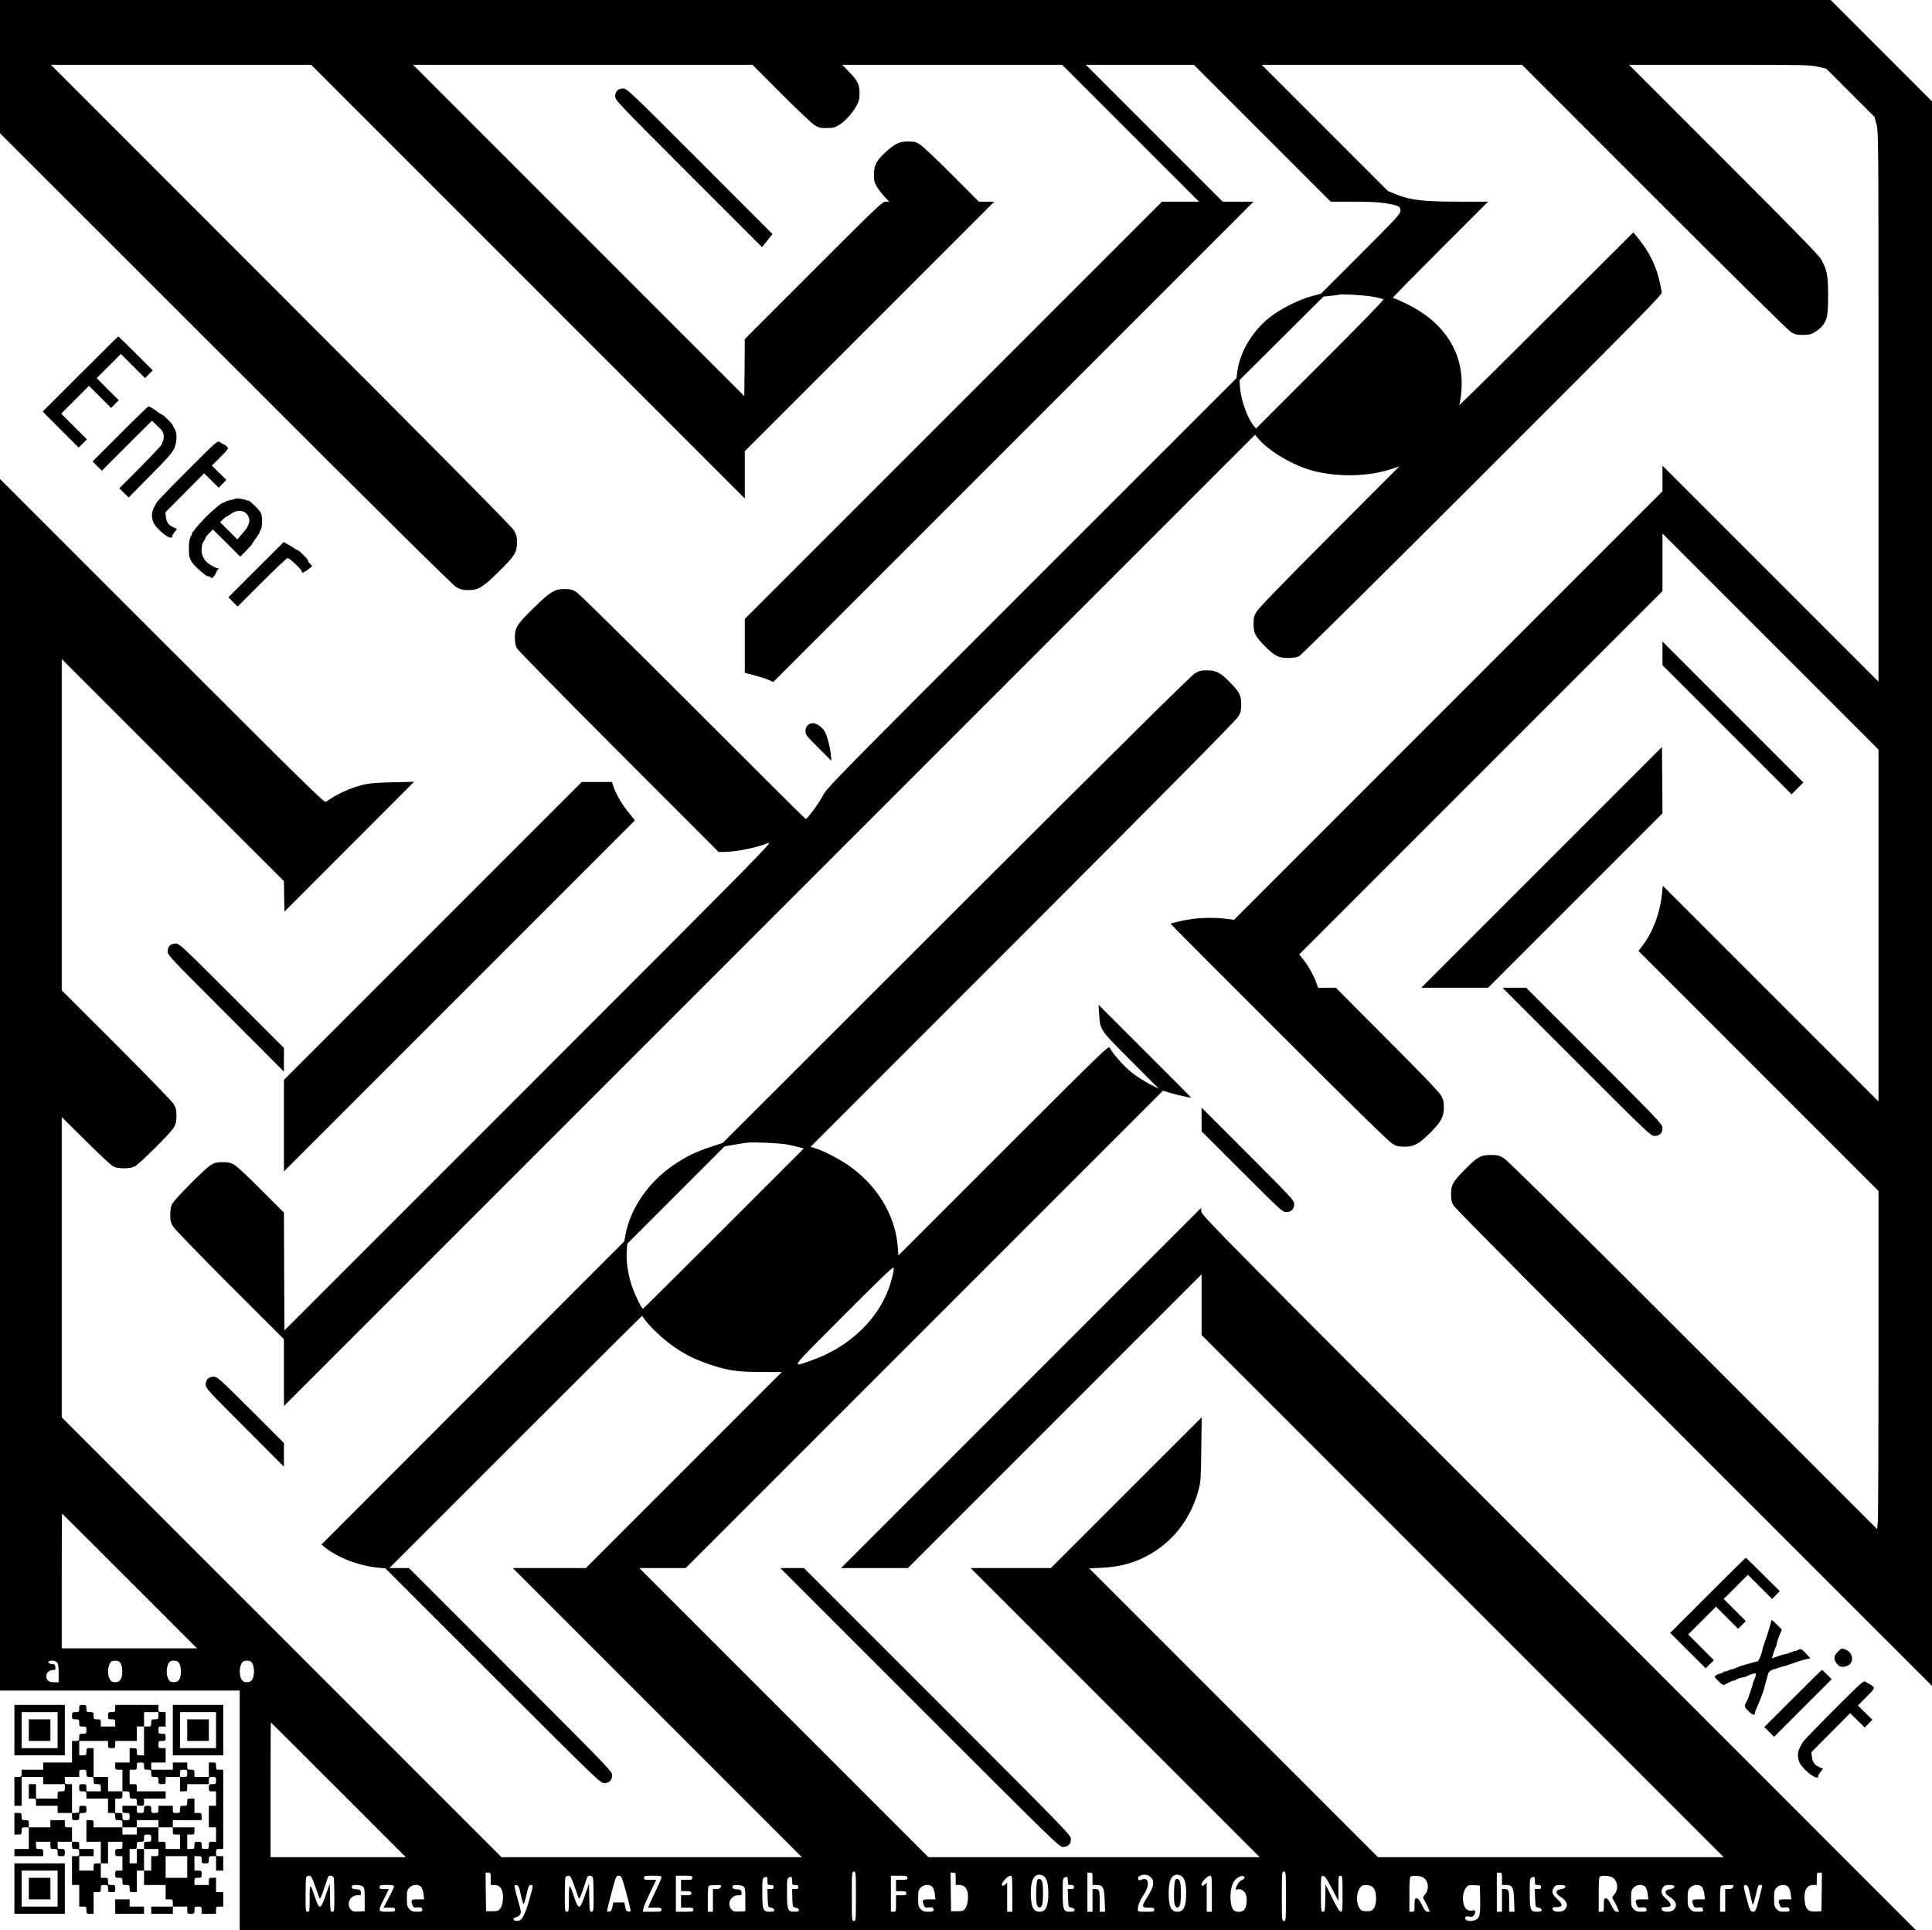 <svg xmlns="http://www.w3.org/2000/svg" version="1.0" width="2504" height="2501.333" viewBox="0 0 1878 1876"><path d="M0 64.8v64.7l219.3 219.1c152.6 152.6 220.7 220 224.2 222 4.2 2.4 6.1 2.9 12 2.9 9.5 0 13.8-2.6 29.3-17.9 15.5-15.2 17.7-18.7 17.7-28.1 0-5.9-.5-7.8-2.9-12-2-3.5-70.5-72.7-226.5-228.8L49.5 63h253l210.7 210.7L724 484.5v-46l121.2-121.2L966.5 196h-15L925 169.4c-14.6-14.6-28.5-27.7-31-29.2-3.7-2.2-5.7-2.7-11.5-2.7-8.2 0-12.7 2.2-21.9 10.6-8.5 7.7-11.1 12.8-11.1 21.4 0 5.9.4 7.8 2.9 12 1.6 2.7 5 7.1 7.4 9.7l4.5 4.8h-3.4c-3.2 0-8.1 4.7-70.1 66.7L724 329.5l-.2 27.8-.3 27.7-161-161-161-161h330l28 28.1c15.4 15.4 30 29.2 32.5 30.7 3.7 2.2 5.7 2.7 11.5 2.7s7.8-.5 11.6-2.7c5.8-3.4 13.5-11.7 17.4-18.9 2.5-4.6 3-6.5 3-12.4-.1-8.7-1.5-11.7-10.3-20.8l-6.5-6.7h213.8l66.5 66.5 66.5 66.5h-36L926.7 398.8 724 601.5v52.4l4.2 1.1c9.5 2.5 14.9 4.1 19.1 5.9l4.4 1.9 233.4-233.4L1218.5 196h-30l-66.5-66.5-66.5-66.5h105l66.5 66.5 66.5 66.5h22.1c15.6 0 24.8.5 31.5 1.6 12.6 2.1 14.4 3.1 14.2 7.4-.1 3-4.1 7.2-38.7 41.9l-38.6 38.6-8.8 2.3c-12 3.1-30.8 12.5-40.9 20.6-17.4 13.8-29.3 34.1-31.7 53.6l-.7 5.6-199 198.9C810.5 758.9 803.7 765.8 800 773.1c-3.7 7.2-15.2 22.9-16.8 22.9-.4 0-49.8-49.1-109.7-109.1-62.6-62.6-110.9-110.2-113.5-111.7-3.7-2.2-5.7-2.7-11.5-2.7-9.4 0-13.5 2.5-29.8 18.4-16 15.6-18.2 19.1-18.2 28.6 0 4.8.6 8.1 1.9 10.5 1 1.9 45.5 47.3 98.9 100.7l97.2 97.3h4.5c12.2 0 31.8-3.9 43.4-8.6 5.9-2.4-1 4.6-231.9 235.6l-238 238-.3-57.2-.2-57.3-21.8-21.8c-11.9-12-23.7-23-26.2-24.5-3.7-2.2-5.7-2.7-11.5-2.7s-7.8.5-11.5 2.7c-5.5 3.2-35 33-37.6 37.8-1.3 2.4-1.9 5.7-1.9 10.5 0 5.8.4 7.7 2.7 11.5 1.5 2.5 26.3 28.1 55.2 57l52.6 52.5v65l471.9-471.9 472-472 4.1 4.7c10.5 11.8 33.4 25.2 51.8 30.1 24.7 6.6 54.4 5.9 77.5-1.8l6.9-2.3-68 68.1c-45.3 45.4-68.9 69.8-70.8 73.1-2.5 4.2-2.9 6.1-2.9 12 .1 8.7 1.5 11.7 10.4 20.8 9.6 10 13.8 12.2 23.1 12.2 5.3 0 8.5-.6 11-1.9 1.9-1 82.1-80.3 178.1-176.3 156.3-156.2 174.5-174.8 174.2-177.1-3.2-20.8-9.7-36-22.1-51.6l-5.5-6.8-85 84.8c-46.7 46.7-84.7 84.1-84.3 83.1 1.7-5.1 2.8-17.2 2.3-26.2-1.7-30.3-20.3-55.8-52.2-71.6-6.5-3.2-12.5-5.9-13.2-5.9-.7 0-1.3-.3-1.3-.7 0-.5 20.8-21.6 46.2-47l46.3-46.3H1419c-34.4 0-47.5-1.4-60.6-6.6l-9.2-3.7-61.3-61.3-61.4-61.4h253L1608 191.6c74.3 74.3 130.4 129.7 133 131.2 3.7 2.2 5.7 2.7 11.5 2.7s7.8-.5 11.7-2.8c2.6-1.5 5.9-4.3 7.4-6.2 4.7-6.2 5.3-9.6 5.4-29.1 0-20.1-1-25.2-6.9-35.6-2.2-3.8-28-30.3-94.8-97L1583.5 63h88c82.8 0 88.5.1 95.9 1.9l7.9 1.9 23.3 23.3 23.4 23.4 2 7.2c2 7.2 2 10.1 2 274.5v267.3l-105-105-105-105v25l-208.3 208.3L1199.5 894l-7.5-1c-9.5-1.2-22.4-1.2-32 0-8.7 1.1-22 4.1-22 4.9 0 .4 47.4 47.9 105.3 105.7 71.9 71.9 106.8 106.1 110.2 108 4.2 2.4 6.1 2.9 12 2.9 8.9 0 13.9-2.7 24.6-13.4 10.7-10.7 13.4-15.7 13.4-24.6 0-5.9-.5-7.8-2.9-12-1.8-3.3-20-22.2-52.5-54.7l-49.6-49.8H1281.2l-1.3-3.8c-2.1-6.5-7.5-16.5-12.3-22.7l-4.7-5.9L1439.5 751 1616 574.5v-56l105 105 105 105v342l-104.8-104.8-104.9-104.9-.7 7.2c-1.8 19.3-9 38.3-19.9 52.3l-3 3.9 116.6 116.6 116.7 116.7V1315c0 86.6-.3 160.6-.7 164.3l-.6 6.9-179.1-179c-124.2-124.1-180.6-179.8-184.1-181.8-4.3-2.5-6.1-2.9-12.5-2.9-9.7 0-13.4 2.1-25.6 14.7-11.4 11.7-12.8 14.2-12.9 23.3 0 5.8.4 7.7 2.7 11.5 1.6 2.6 98.2 100 233.7 235.5l231.1 231V98.5l-49.2-49.2L1779.5 0H0v64.8zm1335.5 223.7c4.4.9 8.6 2 9.2 2.4.8.4-21.3 23.2-61.3 63.1l-62.5 62.5-2.1-2.5c-6.1-7.5-12.4-24.7-13.4-36.8l-.6-7.7 40.9-40.7 40.8-40.6 7-.7c3.9-.4 7.5-.8 8-1.1 2.3-.9 26.6.6 34 2.1z"/><path d="M600 88c-1.3 1.3-2 3.3-2 5.7 0 3.6 2.4 6.1 71.3 75.1l71.4 71.4 5.1-6.4 5.1-6.3-70.7-70.8C611.8 88.3 609.3 86 605.7 86c-2.4 0-4.4.7-5.7 2zM78 363.5L41.5 400 59 417.5 76.5 435l4-4 4-4L72 414.5 59.5 402 73 388.5 86.5 375l10.7 10.7 10.8 10.8 3.7-3.8 3.8-3.7-10.8-10.7L94 367.5l11.7-11.7 11.8-11.8 11.7 11.7 11.8 11.8 3.7-3.8 3.8-3.7-16.5-16.5c-9.1-9.1-16.7-16.5-17-16.5-.3 0-16.9 16.4-37 36.5zM116.7 421.8L90 448.5l4.5 4.5 4.5 4.5 24.3-24.3 24.4-24.3 5.6 5.3c5.5 5.2 6.3 6.9 5.7 12.3-.1 1.1-.6 2.5-1.1 3.1-.5.6-.6 1.4-.3 1.7.4.4-8.8 10.2-20.4 22L116 474.6l4.6 4.5 4.5 4.4 21.2-21.5c18.3-18.5 21.5-22.3 23.4-27.1 2.5-6.5 2.5-14.4-.1-18.3-.9-1.4-1.6-2.9-1.6-3.3-.1-1.1-9.3-10.3-10.3-10.3-.5 0-2.6-1.2-4.6-2.8-4.1-3.1-7.7-5.2-8.8-5.2-.5 0-12.9 12-27.6 26.8zM182.6 456.9c-15.8 15.8-29.4 29.8-30.1 31.2-5 8.5-5.6 11.1-4.1 17.7 1.5 6.8 16.9 19.8 19.1 16.1.4-.5.3-.9-.1-.9-.3 0 .6-1.6 2-3.5l2.7-3.5-3.3-1.4c-4.8-2.1-7-4.9-7.5-10.1l-.6-4.5 18.9-19 18.8-19 7.1 7 7.1 7 3.7-3.8 3.7-3.8-7-6.9-7-7 8.2-8.2c7.2-7.3 8-8.4 6.8-9.8-.8-1-2.3-2.1-3.5-2.6-1.1-.5-2.9-1.5-4-2.4-2-1.4-3.5 0-30.9 27.4z"/><path d="M0 1054.3V1643h233v233h1629.5l-347.2-347.3c-328.4-328.4-347.2-347.4-347.5-351l-.3-3.7-175 175-175 175h65l142.7-142.7 142.8-142.8v59l253.7 253.7 253.8 253.8h-336l-140.4-140.4-140.3-140.3 12.4-.6c18.5-.9 33.3-5.2 47.8-13.8 23-13.6 39.1-35.4 46.2-62.4 1.9-7.1 2.2-11.6 2.5-39l.4-31-73.3 73.2-73.3 73.3h-78l140.5 140.5 140.5 140.5h-322L762 1664.5 621.5 1524h45l232-232 232-232 6.1 1.9c6.2 2 20.6 5.2 21.1 4.8.1-.2-20.1-20.5-44.9-45.2l-45-45 .6 8.6c1.1 16.4.2 15 30.8 45.7l27.3 27.4-9-4.6c-4.9-2.5-12.7-7.5-17.2-11.1-7.7-6-19.2-19-21.6-24.3-1-2.2-6.7 3.3-103.2 99.8l-102.2 102.2-.6-8.4c-2.4-31.3-20.9-61.2-49.6-80.3-10-6.6-23.3-13.3-30.9-15.6l-4.3-1.3 206.4-206.5c143.6-143.7 207.3-208.1 209.3-211.6 2.5-4.2 2.9-6.1 2.9-12-.1-8.7-1.5-11.7-10.4-20.8-9.4-9.8-13.8-12.2-22.6-12.2-5.9 0-7.8.5-12 2.9-3.5 2-73.9 71.7-232 229.6l-227 226.8-12.1 4c-14.4 4.8-22.8 8.9-35 17-24.6 16.5-42.6 42.3-47.4 68.2l-1.2 6.5-147.2 147.3-147.1 147.3 3 2.5c12.5 10.2 33.2 18.2 52 20l7 .6L479 1628.6C580.4 1729.9 583.6 1733 587.3 1733c4.9 0 7.7-2.8 7.7-7.7 0-3.7-3-6.8-98.7-102.5l-98.8-98.8h-19L501 1401.5c67.4-67.4 122.7-122.5 123-122.5.3 0 1.6 1.7 3 3.7 4.5 6.6 19 20.2 28.3 26.4 11.6 7.8 19.8 11.9 32.6 16.3 18.7 6.5 27.9 8 51.3 8l20.8.1-95.3 95.3-95.2 95.2h-71L639 1664.5 779.5 1805h-292l-213.8-213.8L60 1377.5v-291.9l23.3 23.1c12.7 12.7 24.8 23.9 26.7 24.9 4.8 2.5 16.2 2.5 21 0 4.8-2.6 34.6-32.1 37.8-37.6 2.2-3.7 2.7-5.7 2.7-11.5s-.5-7.8-2.7-11.5c-1.5-2.5-26.5-28.3-55.7-57.5l-53.1-53v-322l108 108 108 107.9.2 14.8.3 14.8 63-63.1 63-63.1-21 .5c-16.8.4-22.6.9-29 2.5-12.7 3.3-24.1 8.5-35.8 16.5-1.5 1-20.6-17.7-159.2-156.3L0 465.5v588.8zm765.6 58.1c3.9.8 9 2 11.4 2.6l4.3 1.2-77.9 77.9c-42.8 42.8-78.1 77.9-78.4 77.9-1.3 0-8.1-14.1-10.9-22.5-3.7-11.2-5.5-23.4-4.9-33.2l.5-7.5 47.3-47.3 47.4-47.4 9-1.5c5-.9 10.7-1.8 12.6-2 6.6-.8 32.5.4 39.6 1.8zm101.5 129.5c-4.6 18.5-14.5 35.4-28.8 49.6-13.8 13.7-30.6 24.1-49.9 30.8-19.8 6.9-22.1 10.1 31.6-43.7 37.5-37.6 48.6-48.2 48.8-46.6.2 1.1-.6 5.6-1.7 9.9zM126 1536.5l65.5 65.5H60v-65.5c0-36 .1-65.5.3-65.5.1 0 29.7 29.5 65.7 65.5zm-70.6 79.1c1.2 1.2 1.6 3.7 1.6 10.5v8.9h-4.4c-5.2 0-7.6-1.9-7.6-6 0-3.3 3.1-6 6.8-6 2 0 2.3-.4 2-2.8-.2-2.2-.8-2.8-3.5-3-2.1-.2-3.3-.9-3.3-1.8 0-2 6.4-1.9 8.4.2zm60.3-.8c3 1.9 4.2 10.3 2.2 16.1-1.2 3.4-4.2 4.7-8.3 3.7-4-1-5.9-9.9-3.5-16.3 1.2-3.3 2.6-4.3 5.9-4.3 1.4 0 3 .4 3.7.8zm57 0c3 1.9 4.2 10.3 2.2 16.1-1.2 3.4-4.2 4.7-8.3 3.7-4-1-5.9-9.9-3.5-16.3 1.2-3.3 2.6-4.3 5.9-4.3 1.4 0 3 .4 3.7.8zm71 0c3 1.9 4.2 10.3 2.2 16.1-1.2 3.4-4.2 4.7-8.3 3.7-4-1-5.9-9.9-3.5-16.3 1.2-3.3 2.6-4.3 5.9-4.3 1.4 0 3 .4 3.7.8zm85.3 124.7l65.5 65.5H263v-65.5c0-36 .1-65.5.3-65.5.1 0 29.7 29.5 65.7 65.5zM832 1843c0 23.3-.1 24-2 24s-2-.7-2-24 .1-24 2-24 2 .7 2 24zm418 0c0 23.3-.1 24-2 24s-2-.7-2-24 .1-24 2-24 2 .7 2 24zm-773-17v6h3.5c4.3 0 7.2 2.6 8.1 7.5 1 5.3-.1 12.4-2.3 15.4-1.8 2.3-2.7 2.6-7.9 2.6h-5.9l-.3-18.8-.2-18.7h2.5c2.4 0 2.5.3 2.5 6zm452 0v6h3.5c4.3 0 7.2 2.6 8.1 7.5 1 5.3-.1 12.4-2.3 15.4-1.8 2.3-2.7 2.6-7.9 2.6h-5.9l-.3-18.8-.2-18.7h2.5c2.4 0 2.5.3 2.5 6zm133 0v6h3.8c6.4 0 7.6 2.3 8 15.1l.4 10.9h-5.2v-9.4c0-11.5-.4-12.6-4.1-12.6h-2.9v22h-5v-38h2.5c2.4 0 2.5.3 2.5 6zm398 0v6h3.8c6.4 0 7.6 2.3 8 15.1l.4 10.9h-5.2v-9.4c0-11.5-.4-12.6-4.1-12.6h-2.9v22h-5v-38h2.5c2.4 0 2.5.3 2.5 6zm310.8 12.7l-.3 18.8-5.5.3c-7.1.4-9.8-2-10.7-9.6-1.2-10.4 1.7-16.2 8.2-16.2h3.5v-6c0-5.7.1-6 2.5-6h2.5l-.2 18.7zm-756.1-15.2c2.9 2.1 4.3 7.3 4.3 16.5 0 12.9-2.4 18-8.5 18s-8.5-5.1-8.5-18c0-12.3 2.7-18 8.5-18 1.1 0 3 .7 4.2 1.5zm104 1.1c3.8 3.8 2.9 9.3-3.1 18.5-6.2 9.8-6.1 10.9.9 10.9 4.8 0 5.5.2 5.5 2s-.7 2-8 2c-7.7 0-8-.1-8-2.4 0-3.6 2-8.6 5.8-14.3 6.1-9.3 5.1-17.2-1.9-14.6-2.5 1-3.1.9-3.6-.4-.9-2.2 2.3-4.3 6.4-4.3 2.3 0 4.2.8 6 2.6zm30-1.1c2.9 2.1 4.3 7.3 4.3 16.5 0 12.9-2.4 18-8.5 18s-8.5-5.1-8.5-18c0-12.3 2.7-18 8.5-18 1.1 0 3 .7 4.2 1.5zm-842.7 8.7c1.9 5.1 3.7 10.4 4.2 11.8.9 2.2 1.3 1.4 4.5-7.5 1.9-5.5 3.7-10.8 4-11.8.8-2.6 4.9-2.2 5.7.5.3 1.3.6 9.2.6 17.5 0 14.6-.1 15.3-2 15.3-1.8 0-2-.8-2.2-13.6l-.3-13.6-3.9 11.1c-5 14.5-6.2 14.7-10.5 1.8-4.7-14-5.1-13.9-5.1 1 0 12.6-.1 13.3-2 13.3s-2-.7-2-15.9c0-8.8.3-16.6.6-17.5.3-.9 1.6-1.6 2.9-1.6 1.9 0 2.7 1.3 5.5 9.2zm252 0c1.9 5.1 3.7 10.4 4.2 11.8.9 2.2 1.3 1.4 4.5-7.5 1.9-5.5 3.7-10.8 4-11.8.8-2.6 4.9-2.2 5.7.5.3 1.3.6 9.2.6 17.5 0 14.6-.1 15.3-2 15.3-1.8 0-2-.8-2.2-13.6l-.3-13.6-3.9 11.1c-5 14.5-6.2 14.7-10.5 1.8-4.7-14-5.1-13.9-5.1 1 0 12.6-.1 13.3-2 13.3s-2-.7-2-15.9c0-8.8.3-16.6.6-17.5.3-.9 1.6-1.6 2.9-1.6 1.9 0 2.7 1.3 5.5 9.2zm48.4-1c2.4 8 6.6 24.4 6.6 26.1 0 .5-1 .7-2.2.5-1.8-.2-2.4-1.2-3.1-4.6l-.8-4.2h-10.8l-.8 4.2c-.7 3.4-1.3 4.4-3.1 4.6-1.2.2-2.2.1-2.2-.3 0-1.1 5-20.6 7.1-27.8 1.7-5.9 2.3-6.7 4.4-6.7 2.2 0 2.7.9 4.9 8.2zm36.6-6.7c0 .8-2.5 6.7-5.5 13-3.1 6.3-6 12.6-6.5 14l-1 2.5h6.5c5.8 0 6.5.2 6.5 2 0 1.9-.7 2-9.1 2h-9.1l.6-3.1c.3-1.7 3.3-8.7 6.5-15.5l6-12.4h-6c-5.2 0-5.9-.2-5.9-2s.7-2 8.5-2c6.9 0 8.5.3 8.5 1.5zm30 .5c0 1.8-.7 2-5.5 2H662v11h5c4.3 0 5 .3 5 2s-.7 2-5 2h-5v12h6c5.3 0 6 .2 6 2s-.7 2-8.5 2H657v-35h8c7.3 0 8 .2 8 2zm209 0c0 1.8-.7 2-5.5 2H871v11h5c4.3 0 5 .3 5 2s-.7 2-5 2h-5v8c0 7.9 0 8-2.5 8H866v-35h8c7.3 0 8 .2 8 2zm102 15.5v17.5h-5V1829.7l-2.1 1.9c-1.7 1.5-2.2 1.6-2.9.4-1.1-1.8 5.5-9 8.2-9 1.7 0 1.8 1.3 1.8 17.5zm194 0v17.5h-5V1829.7l-2.1 1.9c-1.7 1.5-2.2 1.6-2.9.4-1.1-1.8 5.5-9 8.2-9 1.7 0 1.8 1.3 1.8 17.5zm31.7-15.8c.3.7-.7 1.7-2.1 2.2-2.6 1.1-4.9 4-6.1 7.8-.5 1.8-.3 2.2.9 1.7 2.9-1.1 6.5.6 8.2 3.8 2.1 4 1.5 12.9-1.1 15.8-2.7 3-9 2.8-11-.4-3.6-5.4-3.1-21 .8-26.8 3.4-5 9.4-7.3 10.4-4.1zm85 10.8l6.3 12v-12.3c0-11.5.1-12.2 2-12.2s2 .7 2 17.5c0 16-.1 17.5-1.7 17.4-1.3 0-3.7-3.9-8.3-13.2l-6.5-13.2-.3 13.2c-.2 12.5-.4 13.3-2.2 13.3-1.9 0-2-.8-2-17.6 0-17.5 0-17.5 2.2-17.2 1.7.2 3.7 3.1 8.5 12.3zm88.2-11.1c5.5 2.9 6.8 11.4 2.5 16.5-2.4 2.9-2.5 3.3-1.2 5.4.8 1.2 2.4 4.3 3.6 6.9l2.1 4.8h-2.2c-1.8 0-3-1.4-5.5-6.5-2.3-4.8-3.7-6.5-5.2-6.5-1.8 0-2 .7-2 6.5 0 6.3-.1 6.5-2.5 6.5h-2.5v-16.9c0-12.6.3-17.1 1.3-17.4 2.5-1.1 8.9-.7 11.6.7zm184 0c5.5 2.9 6.8 11.4 2.5 16.5-2.4 2.9-2.5 3.3-1.2 5.4.8 1.2 2.4 4.3 3.6 6.9l2.1 4.8h-2.2c-1.8 0-3-1.4-5.5-6.5-2.3-4.8-3.7-6.5-5.2-6.5-1.8 0-2 .7-2 6.5 0 6.3-.1 6.5-2.5 6.5h-2.5v-16.9c0-12.6.3-17.1 1.3-17.4 2.5-1.1 8.9-.7 11.6.7zM746 1828c0 3.8.2 4 3 4 2.3 0 3 .4 3 2s-.7 2-3 2h-3.1l.3 8.7c.3 8.5.4 8.8 2.8 9.2 2.6.3 4.2 1.9 3.4 3.3-.3.4-2.3.8-4.4.8-6.3 0-7-1.9-7-18.6 0-14.9-.1-14.6 4.3-15.3.4 0 .7 1.7.7 3.9zm24 0c0 3.8.2 4 3 4 2.3 0 3 .4 3 2s-.7 2-3 2h-3.1l.3 8.7c.3 8.5.4 8.8 2.8 9.2 2.6.3 4.2 1.9 3.4 3.3-.3.4-2.3.8-4.4.8-6.3 0-7-1.9-7-18.6 0-14.9-.1-14.6 4.3-15.3.4 0 .7 1.7.7 3.9zm268 0c0 3.8.2 4 3 4 2.3 0 3 .4 3 2s-.7 2-3 2h-3.1l.3 8.7c.3 8.5.4 8.8 2.8 9.2 2.6.3 4.2 1.9 3.4 3.3-.3.4-2.3.8-4.4.8-6.3 0-7-1.9-7-18.6 0-14.9-.1-14.6 4.3-15.3.4 0 .7 1.7.7 3.9zm454 0c0 3.8.2 4 3 4 2.3 0 3 .4 3 2s-.7 2-3 2h-3.1l.3 8.7c.3 8.5.4 8.8 2.8 9.2 2.6.3 4.2 1.9 3.4 3.3-.3.4-2.3.8-4.4.8-6.3 0-7-1.9-7-18.6 0-14.9-.1-14.6 4.3-15.3.4 0 .7 1.7.7 3.9zm-1139.4 5.4c1.7 1.3 1.9 2.7 1.9 12.8v11.3l-5.7.3c-4.8.2-6 0-7.7-1.9-4.9-5.3-.9-13.9 6.4-13.9 3.4 0 3.6-.2 3.3-2.8-.3-2.4-.7-2.7-4.5-3-3.5-.3-4.3-.7-4.3-2.3 0-1.6.7-1.9 4.3-1.9 2.4 0 5.2.6 6.3 1.4zm30.4.1c0 .8-2.3 5.7-5.1 11l-5.1 9.5h5.6c4.9 0 5.6.2 5.6 2s-.7 2-7.5 2c-9.3 0-9.4-.4-3-13l4.5-9h-4.5c-3.8 0-4.5-.3-4.5-2 0-1.8.7-2 7-2 5.5 0 7 .3 7 1.5zm26.4.4c.9 1 1.9 4.1 2.3 7l.6 5.1h-6.2c-6.6 0-7 .5-5.1 5.5.9 2.4 1.5 2.7 5 2.3 3-.3 4 0 4.3 1.4.7 2.4 0 2.8-5.3 2.8-3.7 0-5.1-.5-7.1-2.6-2.1-2.3-2.4-3.5-2.4-10.4s.3-8.1 2.4-10.4c3-3.2 8.9-3.6 11.5-.7zm96.9 7.8c1.1 5.1 2.3 9.1 2.7 8.8.4-.3 1.3-2.9 2-5.7 2.8-12.2 3-12.8 5.1-12.8 2.4 0 2.3.8-1.8 15-3.6 12.7-6.6 18.8-9.7 19.6-3.2.8-5.9-.2-5.4-1.9.3-.6 1.4-1.3 2.7-1.5 1.2-.2 2.8-1.3 3.6-2.5 1.2-2 1.1-3.3-1.4-11.7-1.6-5.2-3.1-11.2-3.5-13.3-.7-3.6-.6-3.8 1.5-3.5 2 .3 2.5 1.4 4.2 9.5zm194.7-9.3c0 2.3-1.7 3.6-4.6 3.6H693v22h-5v-12.4c0-9 .3-12.6 1.3-12.9 1.5-.7 11.7-.9 11.7-.3zm21.6 1c1.7 1.3 1.9 2.7 1.9 12.8v11.3l-5.7.3c-4.8.2-6 0-7.7-1.9-4.9-5.3-.9-13.9 6.4-13.9 3.4 0 3.6-.2 3.3-2.8-.3-2.4-.7-2.7-4.5-3-3.5-.3-4.3-.7-4.3-2.3 0-1.6.7-1.9 4.3-1.9 2.4 0 5.2.6 6.3 1.4zm183.8.5c.9 1 1.9 4.1 2.3 7l.6 5.1h-6.2c-6.6 0-7 .5-5.1 5.5.9 2.4 1.5 2.7 5 2.3 3-.3 4 0 4.3 1.4.7 2.4 0 2.8-5.3 2.8-3.7 0-5.1-.5-7.1-2.6-2.1-2.3-2.4-3.5-2.4-10.4s.3-8.1 2.4-10.4c3-3.2 8.9-3.6 11.5-.7zm429 1.4c3 4.1 3 15.3 0 19.4-1.8 2.4-2.8 2.8-6.9 2.8-4 0-5.1-.4-6.7-2.6-3.8-5-3.6-15.3.3-20.3 1.8-2.3 2.8-2.7 6.7-2.4 3.6.2 4.9.9 6.6 3.1zm103.4 10.7c.3 14.7-.5 18.1-4.4 19.9-5 2.2-11.3.8-10.1-2.3.5-1.2 1.4-1.4 3.8-.9 2.5.5 3.5.2 4.6-1.2 2-2.9 1.7-5.4-.7-4.8-3.8 1-7.1-.6-8.6-4.2-2.5-6.2-1.5-14.5 2.4-18.8 1.2-1.4 2.8-1.7 7.1-1.5l5.6.3.3 13.5zm82.6-13.2c.9 1.6-1 3-4.4 3.4-4.7.4-5.4 3.9-1.3 6.4 7.6 4.7 9.4 9.3 5.2 13.5-2.8 2.8-11.3 2.4-11.7-.6-.2-1.7.3-2 4-2 6.2 0 6.3-2.6.4-8-5-4.5-5.7-7.4-3-11.3 1.2-1.7 2.5-2.2 5.9-2.2 2.4 0 4.6.4 4.9.8zm78 1.1c.9 1 1.9 4.1 2.3 7l.6 5.1h-6.2c-6.6 0-7 .5-5.1 5.5.9 2.4 1.5 2.7 5 2.3 3-.3 4 0 4.3 1.4.7 2.4 0 2.8-5.3 2.8-3.7 0-5.1-.5-7.1-2.6-2.1-2.3-2.4-3.5-2.4-10.4s.3-8.1 2.4-10.4c3-3.2 8.9-3.6 11.5-.7zm28-1.1c.9 1.6-1 3-4.4 3.4-4.7.4-5.4 3.9-1.3 6.4 7.6 4.7 9.4 9.3 5.2 13.5-2.8 2.8-11.3 2.4-11.7-.6-.2-1.7.3-2 4-2 6.2 0 6.3-2.6.4-8-5-4.5-5.7-7.4-3-11.3 1.2-1.7 2.5-2.2 5.9-2.2 2.4 0 4.6.4 4.9.8zm27 1.1c.9 1 1.9 4.1 2.3 7l.6 5.1h-6.2c-6.6 0-7 .5-5.1 5.5.9 2.4 1.5 2.7 5 2.3 3-.3 4 0 4.3 1.4.7 2.4 0 2.8-5.3 2.8-3.7 0-5.1-.5-7.1-2.6-2.1-2.3-2.4-3.5-2.4-10.4s.3-8.1 2.4-10.4c3-3.2 8.9-3.6 11.5-.7zm30.6-1.5c0 2.3-1.7 3.6-4.6 3.6h-3.4v22h-5v-12.4c0-9 .3-12.6 1.3-12.9 1.5-.7 11.7-.9 11.7-.3zm16.3 9.3c1.1 5.1 2.3 9.3 2.6 9.3.4 0 1.5-3.5 2.5-7.8 2.6-11.2 2.6-11.2 4.7-11.2 2.4 0 2.4-.8-.6 11-3.4 13.4-4.1 15-6.4 15-2.6 0-3.3-1.5-6.5-13.6-3.2-12.2-3.2-12.6-.4-12.2 1.9.3 2.4 1.5 4.1 9.5zm37.1-7.8c.9 1 1.9 4.1 2.3 7l.6 5.1h-6.2c-6.6 0-7 .5-5.1 5.5.9 2.4 1.5 2.7 5 2.3 3-.3 4 0 4.3 1.4.7 2.4 0 2.8-5.3 2.8-3.7 0-5.1-.5-7.1-2.6-2.1-2.3-2.4-3.5-2.4-10.4s.3-8.1 2.4-10.4c3-3.2 8.9-3.6 11.5-.7z"/><path d="M1008.4 1827.2c-1.3 2.1-1.7 21-.5 24 1.3 3.5 3.8 3.6 5.1.2 1.1-2.8 1.2-18.6.1-22.4-.8-2.8-3.5-3.8-4.7-1.8zM1142.4 1827.2c-1.3 2.1-1.7 21-.5 24 1.3 3.5 3.8 3.6 5.1.2 1.1-2.8 1.2-18.6.1-22.4-.8-2.8-3.5-3.8-4.7-1.8zM228.7 484.6c-.2.3-1.4.7-2.6.9-1.1.3-3 .7-4.2 1-1.2.2-2.7.9-3.5 1.6-.8.6-1.4.8-1.4.5 0-1.3-11.4 8.2-17.6 14.6-7 7.2-14 15.8-12.9 15.8.4 0 .2.7-.5 1.4-1.6 2-2.5 7-2.4 13.6 0 6.7.7 9.2 3.4 13 3 4.2 13.1 13 15 13 .9 0 2.2.6 2.9 1.2 1 1.1 1.7.7 3.4-1.7 1.2-1.6 2.1-3.2 2-3.5-.1-.3.6-1.4 1.5-2.5s1.3-1.7.8-1.3c-1 .9-7.9-2.6-11.4-5.7-3.1-2.6-5.5-8.2-5.3-12 .3-4.9.6-6.1 2.4-8.8.9-1.5 1.7-3 1.7-3.5 0-.4 1.6-2.3 3.5-4.2l3.5-3.4 13.3 13.2 13.2 13.2 5.8-5.8c3.1-3.2 5.7-6.1 5.7-6.5 0-.3 1.8-3 4-5.9 2.1-2.9 3.7-5.4 3.5-5.7-.3-.2 0-1 .6-1.7 1.5-1.8 2.1-8.1 1.4-13.3-.6-3.8-1.6-5.4-6.7-10.4-3.3-3.2-6.2-5.6-6.5-5.3-.3.3-1.3.1-2.3-.4-1.9-1-9.6-2.1-10.3-1.4zm10.9 14.6c2.7 2.7 3.6 7.2 2 10.3-.6 1.1-1 2.3-1.1 2.7 0 .4-2.2 3.2-4.9 6.3l-4.9 5.7-8.3-8.3-8.4-8.3 2.7-2.8c1.5-1.5 3.1-2.8 3.6-2.8.4 0 2.3-1.1 4-2.4 5.4-4.1 11.5-4.2 15.3-.4zM248.9 553.6L222 580.5l4.5 4.5 4.5 4.5 23.4-23.4c12.9-12.9 24.2-23.6 25.1-23.7 1.9-.3 14.9 12.2 14 13.5-1.1 1.8 3.4-.2 6.6-2.9l3.4-2.8-2.4-2.6c-1.4-1.4-2-2.6-1.6-2.6.5 0-1.5-2.5-4.5-5.5-2.9-3-5.6-5.2-5.9-5-.2.3-1.1-.1-2-.9-.9-.8-3.8-2.6-6.5-4.1l-4.8-2.7-26.9 26.8zM1616 635v11.5l62.8 62.8 62.7 62.7 5.8-5.8 5.7-5.7-68.5-68.5-68.5-68.5V635zM785 705c-1.3 1.3-2 3.3-2 5.7 0 3.3 1 4.7 12.6 16.2l12.6 12.6-.7-7c-.4-3.9-1.8-10.4-3.1-14.6-1.9-6.1-3.2-8.4-6.4-11.3-4.7-4.2-9.7-4.9-13-1.6zM1498.5 843l-117 117h65l84.8-84.8 84.7-84.7-.2-32.3-.3-32.2-117 117zM420.7 904.8L276 1049.5v89l170.6-170.6 170.6-170.6-6.6-8.2c-6.5-8-12.1-17.8-14.5-25.4l-1.3-3.7H565.5L420.7 904.8zM165 919c-1.3 1.3-2 3.3-2 5.7 0 3.6 2.2 5.9 56.5 60.2l56.5 56.6v-23l-50.8-50.8C176.4 919 174.3 917 170.7 917c-2.4 0-4.4.7-5.7 2zM1532.5 1032c69.7 69.7 72.1 72 75.8 72 4.9 0 7.7-2.8 7.7-7.7 0-3.6-2.3-6-66.2-70l-66.3-66.3h-23l72 72zM1168 1088v11.5l39.3 39.3c37.6 37.5 39.4 39.2 43 39.2 4.9 0 7.7-2.8 7.7-7.7 0-3.6-1.8-5.5-45-48.8l-45-45v11.5zM202 1340c-1.3 1.3-2 3.3-2 5.7 0 3.5 1.7 5.4 38 41.7l38 38.1v-23l-32.3-32.3c-30.7-30.6-32.5-32.2-36-32.2-2.4 0-4.4.7-5.7 2zM1660 1550.5l-36.5 36.5 17.2 17.2 17.3 17.2 4-3.9 4-3.9-12.5-12.6-12.5-12.5 13.5-13.5 13.5-13.5 10.8 10.8 10.7 10.7 3.8-3.7 3.7-3.8-10.7-10.7-10.8-10.8 11.8-11.7 11.7-11.8 11.8 11.8 11.8 11.7 3.7-3.8 3.7-3.8-16.3-16.2c-8.9-8.9-16.4-16.2-16.7-16.2-.3 0-16.9 16.4-37 36.5zM894 1659.5c131.7 131.7 135.6 135.5 139.3 135.5 4.9 0 7.7-2.8 7.7-7.7 0-3.7-3.7-7.4-129.7-133.5L781.5 1524h-23L894 1659.5zM1721.9 1574.7c-.3 2.3-4.1 14.8-6.6 21.8-.8 2.2-1.7 4.8-1.9 5.7-1 4.6-1.3 5.5-2.8 9-.9 2.1-2 3.7-2.4 3.6-.4-.1-2.7.5-5.2 1.2-5.3 1.6-5.9 1.7-8.5 2.4-1.1.2-4.1 1.3-6.7 2.5-2.7 1.1-4.8 1.8-4.8 1.5 0-.2-1.3.2-3 1.1-1.6.9-3 1.3-3 .9s-.6-.1-1.4.5c-.8.7-2.3 1.4-3.5 1.6-1.2.2-3 1-4.1 1.8-1.9 1.3-1.8 1.5 2.4 5.6 3.5 3.5 4.7 4.1 6.2 3.3 1.1-.5 3.4-1.7 5.2-2.6 1.7-.9 3.2-1.5 3.2-1.1 0 .3 1-.1 2.3-.9 2-1.2 5.9-2.5 8-2.5.4 0 2-.7 3.5-1.4 1.5-.8 3.9-1.7 5.5-2.1 2.5-.6 2.7-.4 2.3 1.8-.2 1.3-1 3.5-1.7 4.8-.7 1.2-1.1 2.3-.9 2.3.2 0-.7 3.1-2 7-1.4 3.8-2.5 7.2-2.5 7.5 0 .3-.9 1.9-1.8 3.7-2.4 4.5-2.2 5.4 2.2 9.7 3.7 3.6 6.1 4.1 6.1 1.1 0-.7.6-2.6 1.4-4.2 1.8-3.6 6.7-16.2 7.3-18.8.5-2.5.7-3.1 2.3-8.5.7-2.5 1.5-5.1 1.6-5.9.4-2 2.7-4.1 5-4.5 1-.2 3.1-.9 4.7-1.5 1.5-.6 3.8-1.3 5-1.5 1.2-.3 4.9-1.4 8.2-2.6 3.3-1.1 6.5-2.2 7-2.4.6-.1 3-.9 5.5-1.6 2.5-.7 5-1.2 5.5-1.1.6.1-1.2-2-3.9-4.8-4.8-4.9-5-5-7.8-3.5-1.5.8-2.8 1.2-2.8 1 0-.3-1.7.2-3.7 1.1-2.1.9-4.7 1.7-5.8 1.9-1.1.1-4.5 1.1-7.6 2.2l-5.6 2 1.3-4.3c.7-2.4 1.7-5.2 2.2-6.2.6-1 1-2.1 1.1-2.6.2-2.1 1.6-6.7 3.3-10.5l1.8-4.4-5-5.1c-2.7-2.9-5-4.6-5.1-4zM1786.4 1605.4c-4.1 4.1-4.3 7.3-.8 11.6 2.2 2.6 3.3 3.1 6.3 2.9 6.7-.5 10.1-5.6 7.6-11.5-1-2.3-2.6-3.9-4.9-4.9-4.6-1.9-4.3-2-8.2 1.9zM1742.7 1650.8l-27.7 27.7 4.8 4.8 4.7 4.7 28-28 28-28-4.5-4.5c-2.4-2.5-4.7-4.5-5-4.5-.3 0-13 12.5-28.3 27.8zM1782.6 1661.9c-15.8 15.8-29.4 29.8-30.1 31.2-5 8.5-5.6 11.1-4.1 17.7 1.5 6.8 16.9 19.8 19.1 16.1.4-.5.3-.9-.1-.9-.3 0 .6-1.6 2-3.5l2.7-3.5-3.3-1.4c-4.8-2.1-7-4.9-7.5-10.1l-.6-4.5 18.9-19 18.8-19 7.1 7 7.1 7 3.7-3.8 3.7-3.8-7-6.9-7-7 8.2-8.2c7.2-7.3 8-8.4 6.8-9.8-.8-1-2.3-2.1-3.5-2.6-1.1-.5-2.9-1.5-4-2.4-2-1.4-3.5 0-30.9 27.4zM14 1681.5v24.5h49v-49H14v24.5zm42 0v17.5H21v-35h35v17.5z"/><path d="M28 1681.5v10.5h21v-21H28v10.5z"/><path d="M77 1660.5c0 3.3-.2 3.5-3.5 3.5s-3.5.2-3.5 3.5.2 3.5 3.5 3.5 3.5.2 3.5 3.5.2 3.5 3.5 3.5 3.5.2 3.5 3.5-.2 3.5-3.5 3.5-3.5.2-3.5 3.5-.2 3.5-3.5 3.5H70v21H42v7H21v3.5c0 3.3-.2 3.5-3.5 3.5H14v28h7v-28h21v7h21v3.5c0 3.3-.2 3.5-3.5 3.5s-3.5.2-3.5 3.5v3.5H35v-14h-7v14h3.5c3.3 0 3.5.2 3.5 3.5v3.5h21v7h14v3.5c0 3.3.2 3.5 3.5 3.5s3.5-.2 3.5-3.5.2-3.5 3.5-3.5 3.5-.2 3.5-3.5-.2-3.5-3.5-3.5-3.5.2-3.5 3.5-.2 3.5-3.5 3.5H70v-28h-3.5c-3.3 0-3.5-.2-3.5-3.5v-3.5h14v-3.5c0-3.3.2-3.5 3.5-3.5s3.5.2 3.5 3.5.2 3.5 3.5 3.5 3.5.2 3.5 3.5.2 3.5 3.5 3.5 3.5.2 3.5 3.5v3.5H84v-3.5c0-3.3-.2-3.5-3.5-3.5s-3.5.2-3.5 3.5.2 3.5 3.5 3.5 3.5.2 3.5 3.5v3.5h21v14h3.5c3.3 0 3.5.2 3.5 3.5s.2 3.5 3.5 3.5 3.5.2 3.5 3.5v3.5H91v-3.5c0-3.3-.2-3.5-3.5-3.5H84v21h14v21h-3.5c-3.3 0-3.5.2-3.5 3.5v3.5H77v-14h14v-7H77v-3.5c0-3.3-.2-3.5-3.5-3.5H70v-14h-3.5c-3.3 0-3.5-.2-3.5-3.5v-3.5H49v7H28v-3.5c0-3.3-.2-3.5-3.5-3.5s-3.5-.2-3.5-3.5-.2-3.5-3.5-3.5H14v21h3.5c3.3 0 3.5-.2 3.5-3.5s.2-3.5 3.5-3.5H28v21H14v7h28v-3.5c0-3.3-.2-3.5-3.5-3.5s-3.5-.2-3.5-3.5v-3.5h14v3.5c0 3.3.2 3.5 3.5 3.5s3.5.2 3.5 3.5.2 3.5 3.5 3.5 3.5-.2 3.5-3.5-.2-3.5-3.5-3.5-3.5-.2-3.5-3.5v-3.5h14v3.5c0 3.3.2 3.5 3.5 3.5s3.5.2 3.5 3.5-.2 3.5-3.5 3.5H70v28h7v21h3.5c3.3 0 3.5.2 3.5 3.5s.2 3.5 3.5 3.5H91v-21h3.5c3.3 0 3.5-.2 3.5-3.5s.2-3.5 3.5-3.5 3.5.2 3.5 3.5.2 3.5 3.5 3.5 3.5-.2 3.5-3.5-.2-3.5-3.5-3.5-3.5-.2-3.5-3.5-.2-3.5-3.5-3.5H98v-14h7v-21h14v3.5c0 3.3-.2 3.5-3.5 3.5s-3.5.2-3.5 3.5.2 3.5 3.5 3.5h3.5v14h-3.5c-3.3 0-3.5.2-3.5 3.5s.2 3.5 3.5 3.5 3.5.2 3.5 3.5.2 3.5 3.5 3.5 3.5.2 3.5 3.5.2 3.5 3.5 3.5h3.5v-21h7v14h21v14h3.5c3.3 0 3.5.2 3.5 3.5v3.5h-21v7h21v-7h14v3.5c0 3.3.2 3.5 3.5 3.5s3.5-.2 3.5-3.5.2-3.5 3.5-3.5 3.5.2 3.5 3.5v3.5h14v-3.5c0-3.3.2-3.5 3.5-3.5h3.5v-14h-7v-14h-3.5c-3.3 0-3.5.2-3.5 3.5v3.5h-14v-3.5c0-3.3.2-3.5 3.5-3.5s3.5-.2 3.5-3.5-.2-3.5-3.5-3.5H189v-14h3.5c3.3 0 3.5.2 3.5 3.5s.2 3.5 3.5 3.5 3.5-.2 3.5-3.5.2-3.5 3.5-3.5h3.5v14h7v-14h-3.5c-3.3 0-3.5-.2-3.5-3.5s.2-3.5 3.5-3.5h3.5v-77h-3.5c-3.3 0-3.5-.2-3.5-3.5s-.2-3.5-3.5-3.5H203v14h-14v-3.5c0-3.3-.2-3.5-3.5-3.5s-3.5-.2-3.5-3.5v-3.5h-14v7h-21v-7h14v-14h-3.5c-3.3 0-3.5-.2-3.5-3.5s.2-3.5 3.5-3.5 3.5-.2 3.5-3.5-.2-3.5-3.5-3.5-3.5-.2-3.5-3.5.2-3.5 3.5-3.5h3.5v-14h-3.5c-3.3 0-3.5-.2-3.5-3.5v-3.5h-42v3.5c0 3.3-.2 3.5-3.5 3.5s-3.5.2-3.5 3.5.2 3.5 3.5 3.5 3.5.2 3.5 3.5v3.5H98v-3.5c0-3.3-.2-3.5-3.5-3.5s-3.5-.2-3.5-3.5-.2-3.5-3.5-3.5-3.5-.2-3.5-3.5-.2-3.5-3.5-3.5-3.5.2-3.5 3.5zm77 7c0 3.3-.2 3.5-3.5 3.5s-3.5.2-3.5 3.5-.2 3.5-3.5 3.5H140v28h-3.5c-3.3 0-3.5-.2-3.5-3.5s-.2-3.5-3.5-3.5H126v14h-14v3.5c0 3.3.2 3.5 3.5 3.5h3.5v21h3.5c3.3 0 3.5.2 3.5 3.5s.2 3.5 3.5 3.5 3.5.2 3.5 3.5.2 3.5 3.5 3.5 3.5-.2 3.5-3.5v-3.5h21v-7h-28v-3.5c0-3.3-.2-3.5-3.5-3.5H126v-14h3.5c3.3 0 3.5-.2 3.5-3.5s.2-3.5 3.5-3.5 3.5.2 3.5 3.5.2 3.5 3.5 3.5 3.5.2 3.5 3.5.2 3.5 3.5 3.5 3.5.2 3.5 3.5.2 3.5 3.5 3.5 3.5-.2 3.5-3.5v-3.5h14v-3.5c0-3.3.2-3.5 3.5-3.5s3.5.2 3.5 3.5-.2 3.5-3.5 3.5H175v14h3.5c3.3 0 3.5-.2 3.5-3.5v-3.5h21v-3.5c0-3.3.2-3.5 3.5-3.5s3.5.2 3.5 3.5-.2 3.5-3.5 3.5-3.5.2-3.5 3.5.2 3.5 3.5 3.5h3.5v14h-7v21h7v14h-3.5c-3.3 0-3.5.2-3.5 3.5s-.2 3.5-3.5 3.5-3.5-.2-3.5-3.5-.2-3.5-3.5-3.5-3.5.2-3.5 3.5-.2 3.5-3.5 3.5H182v-14h3.5c3.3 0 3.5-.2 3.5-3.5v-3.5h-21v3.5c0 3.3.2 3.5 3.5 3.5h3.5v14h-14v-3.5c0-3.3-.2-3.5-3.5-3.5H154v-14h-21v7h-14v-7h14v-7h21v7h14v-7h28v-3.5c0-3.3-.2-3.5-3.5-3.5H189v-14h-3.5c-3.3 0-3.5.2-3.5 3.5s-.2 3.5-3.5 3.5-3.5.2-3.5 3.5-.2 3.5-3.5 3.5-3.5-.2-3.5-3.5v-3.5h-14v3.5c0 3.3-.2 3.5-3.5 3.5s-3.5-.2-3.5-3.5-.2-3.5-3.5-3.5-3.5.2-3.5 3.5-.2 3.5-3.5 3.5-3.5-.2-3.5-3.5v-3.5h-14v3.5c0 3.3.2 3.5 3.5 3.5s3.5.2 3.5 3.5-.2 3.5-3.5 3.5-3.5-.2-3.5-3.5-.2-3.5-3.5-3.5H112v-14h3.5c3.3 0 3.5-.2 3.5-3.5v-3.5h-14v-14H91v-28h-3.5c-3.3 0-3.5.2-3.5 3.5s-.2 3.5-3.5 3.5H77v-14h28v3.5c0 3.3.2 3.5 3.5 3.5s3.5-.2 3.5-3.5v-3.5h21v-14h7v-14h14v3.5zm-7 119c0 3.3-.2 3.5-3.5 3.5s-3.5.2-3.5 3.5v3.5h14v3.5c0 3.3-.2 3.5-3.5 3.5H147v14h-7v-21h-7v14h-7v-14h3.5c3.3 0 3.5-.2 3.5-3.5s.2-3.5 3.5-3.5 3.5-.2 3.5-3.5.2-3.5 3.5-3.5 3.5.2 3.5 3.5zm35 28v10.5h-21v-21h21v10.5z"/><path d="M168 1681.5v24.5h49v-49h-49v24.5zm42 0v17.5h-35v-35h35v17.5z"/><path d="M182 1681.5v10.5h21v-21h-21v10.5zM14 1835.5v24.5h49v-49H14v24.5zm42 0v17.5H21v-35h35v17.5z"/><path d="M28 1835.5v10.5h21v-21H28v10.5zM112 1853v7h28v-7h-14v-7h-14v7z"/></svg>